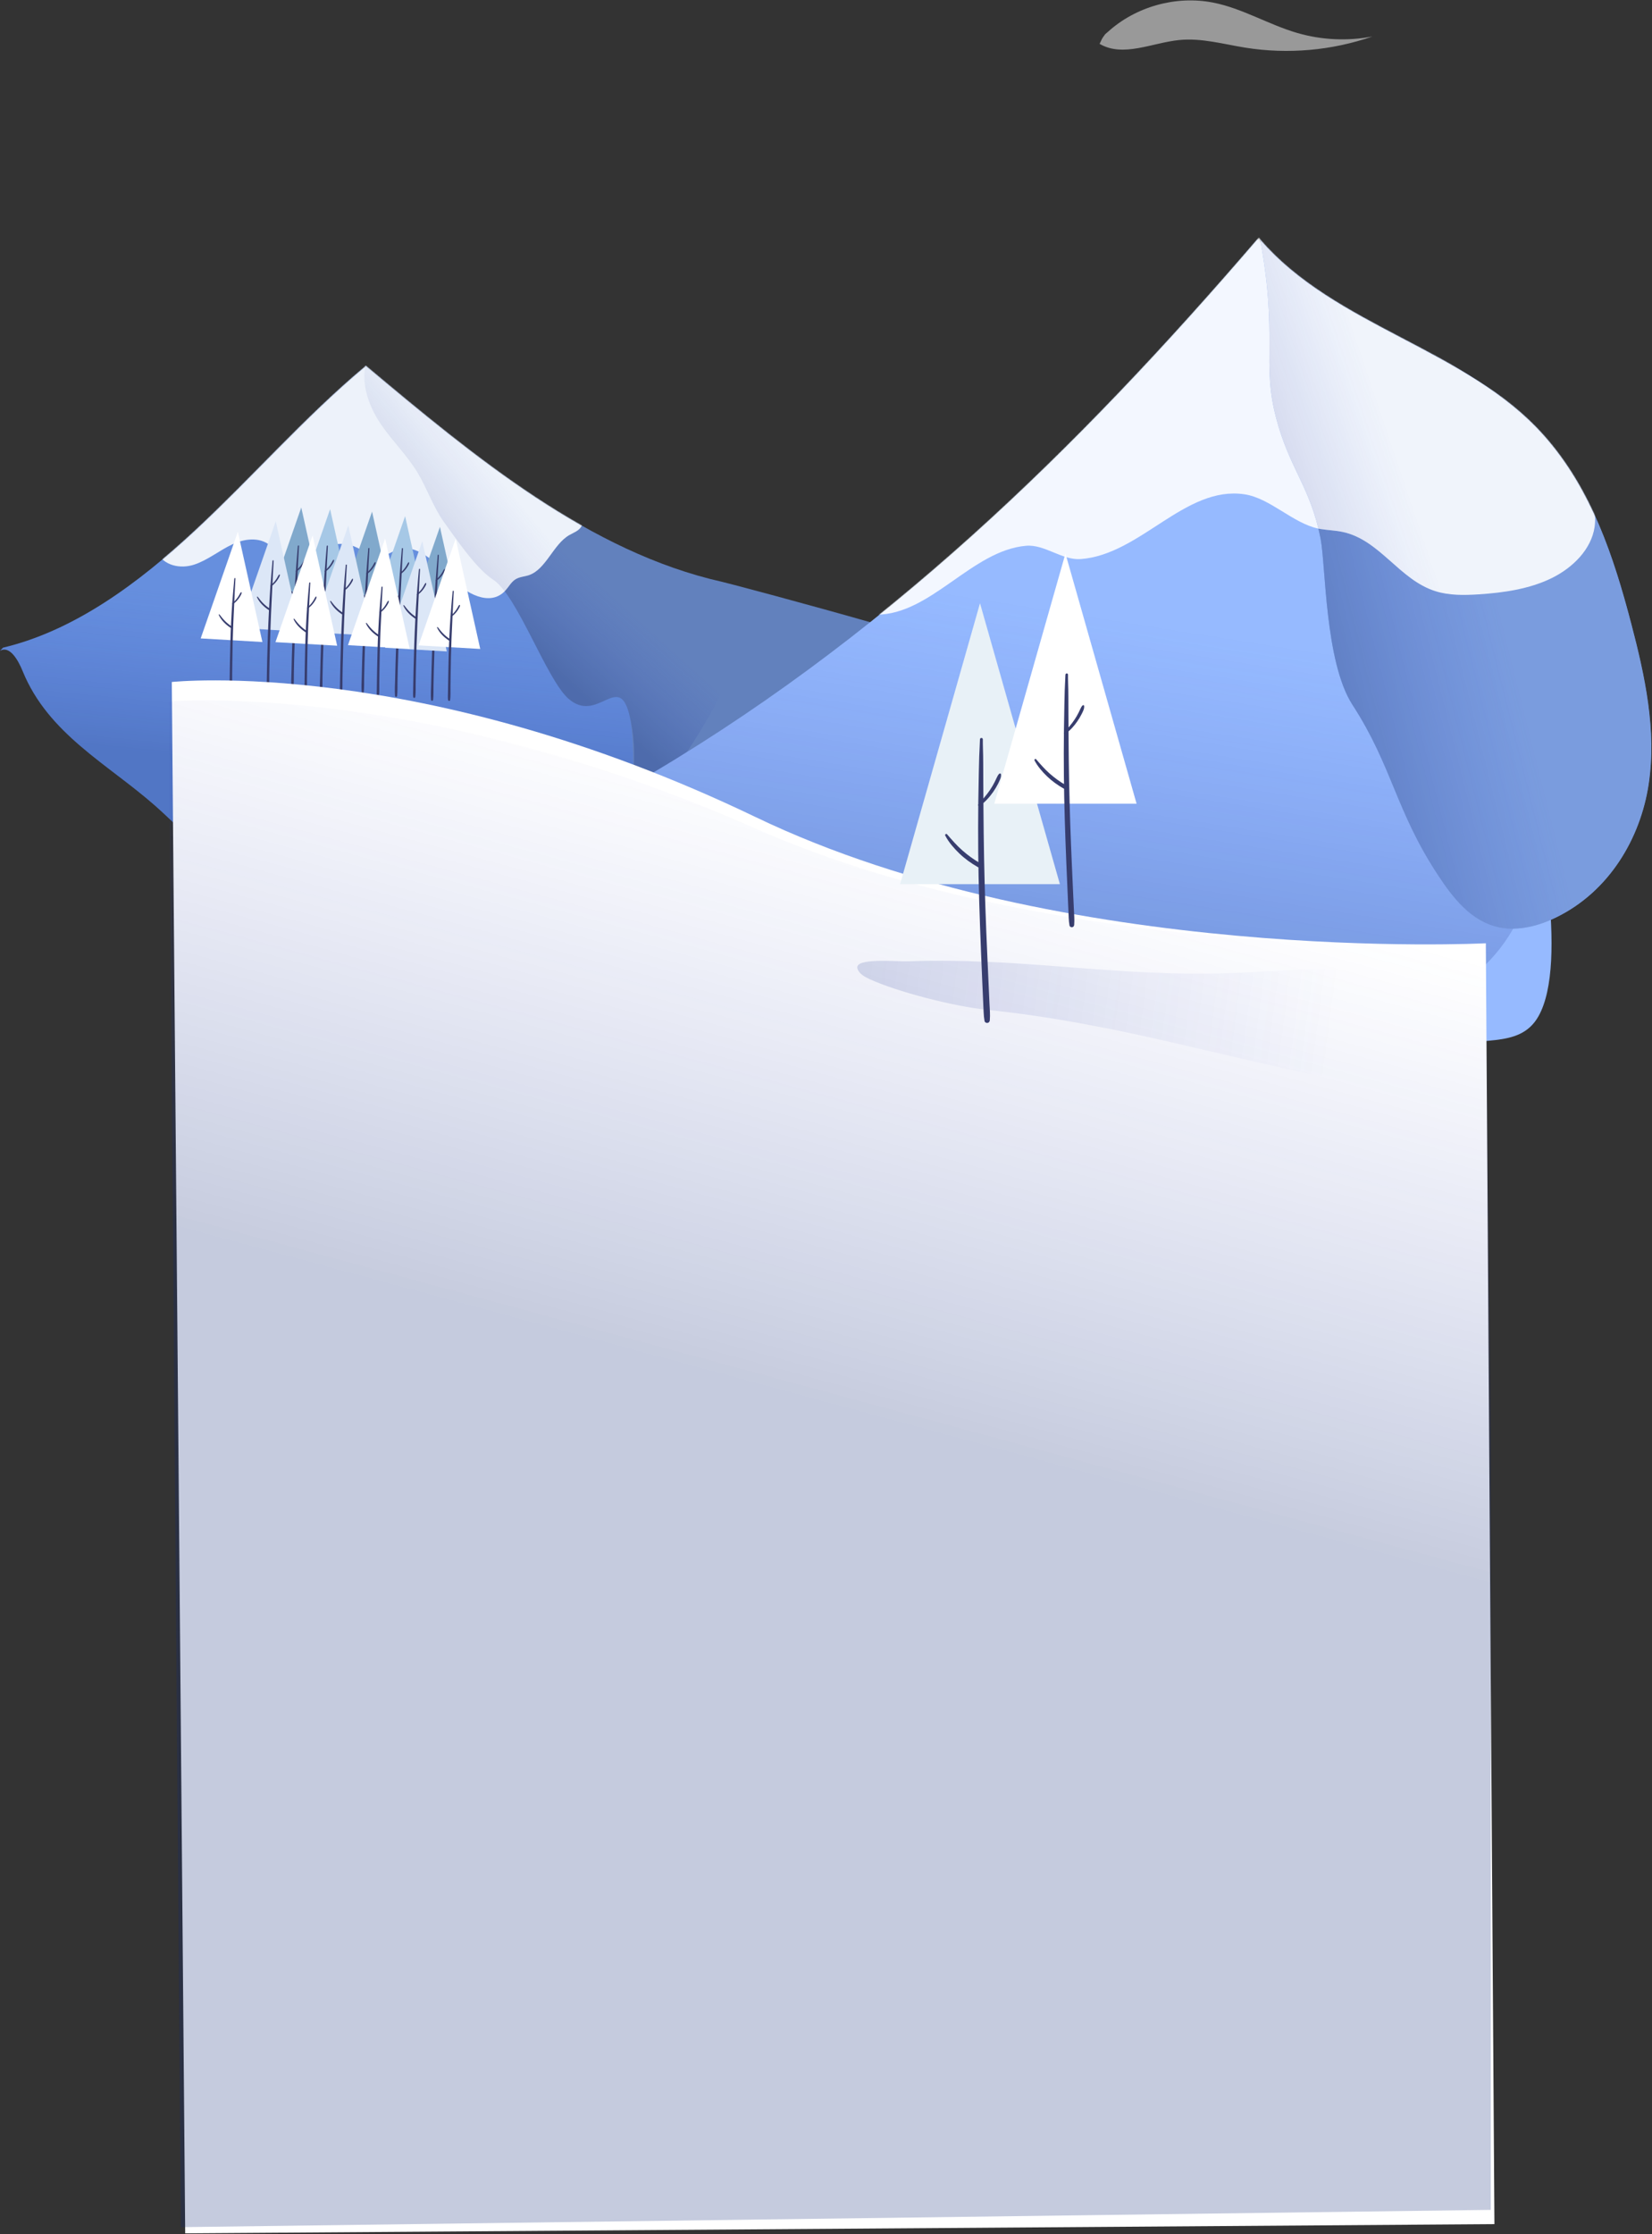 <?xml version="1.0" encoding="UTF-8"?> <svg xmlns="http://www.w3.org/2000/svg" width="1911" height="2583" viewBox="0 0 1911 2583" fill="none"><rect x="0" y="0" width="1911" height="2583" fill="#333333" stroke="none"/><path d="M3.48 748.839C85.848 729.182 159.576 674.822 225.744 613.31C291.912 551.798 352.656 482.15 421.344 424.646C434.376 469.382 470.664 497.39 502.416 526.19C533.664 554.535 562.344 586.526 591 618.423C634.608 666.999 678.192 715.599 721.8 764.175C732.072 775.623 1002.12 823.708 1006.72 839.5C1011.69 856.564 933.052 875.96 927.724 893C907.54 957.368 672.336 963.903 621.432 997.383C575.064 1027.89 525.144 1054.67 472.32 1057.91C429.816 1060.53 387.936 1047.76 347.088 1034.32C309.36 1021.89 271.224 1008.49 238.176 983.895C217.248 968.319 198.84 948.591 178.992 931.143C124.44 883.215 55.776 848.391 26.28 776.079C20.928 762.951 11.16 745.935 0 752.487" fill="#668FDE"></path><g opacity="0.24"><path d="M3.48 748.837C85.848 729.181 159.576 674.821 225.744 613.309C291.912 551.797 352.656 482.149 421.344 424.645C434.376 469.381 470.664 497.389 502.416 526.189C533.664 554.533 562.344 586.525 591 618.421C634.608 666.997 678.192 715.597 721.8 764.173C732.072 775.621 742.704 787.717 747.312 803.509C752.28 820.573 749.4 839.605 744.072 856.645C723.888 921.013 672.336 963.901 621.432 997.381C575.064 1027.88 525.144 1054.67 472.32 1057.91C429.816 1060.52 387.936 1047.76 347.088 1034.32C309.36 1021.88 271.224 1008.49 238.176 983.893C217.248 968.317 198.84 948.588 178.992 931.14C124.44 883.212 55.776 848.389 26.28 776.077C20.928 762.949 11.16 745.933 0 752.485" fill="url(#paint0_linear_6590_811)"></path></g><path d="M423.048 422.799C550.008 529.239 682.152 638.367 835.704 672.807C849.912 675.999 1189.92 766.468 1194.72 782.5C1198.06 793.636 1128.97 887.724 1124.72 898.5C1089.49 988.164 909.724 1054.5 765.724 1023C719.224 969.5 739.8 870.975 727.632 824.943C715.056 777.327 690.792 837.615 657.168 807.447C632.208 785.055 598.344 688.479 570.912 670.503C550.56 657.159 528.456 624.255 513.408 603.327C501.168 586.287 494.136 564.927 483.192 546.711C471.096 526.551 454.56 510.711 441.36 491.559C428.16 472.407 418.08 447.663 422.544 423.351" fill="#6281BD"></path><g opacity="0.24"><path d="M423.048 422.799C550.008 529.239 682.152 638.367 835.704 672.807C849.912 675.999 866.688 680.847 871.488 696.879C874.824 708.015 870.744 720.279 866.496 731.055C831.264 820.719 779.832 901.623 716.64 966.783C731.64 921.591 739.8 870.975 727.632 824.943C715.056 777.327 690.792 837.615 657.168 807.447C632.208 785.055 598.344 688.479 570.912 670.503C550.56 657.159 528.456 624.255 513.408 603.327C501.168 586.287 494.136 564.927 483.192 546.711C471.096 526.551 454.56 510.711 441.36 491.559C428.16 472.407 418.08 447.663 422.544 423.351" fill="url(#paint1_linear_6590_811)"></path></g><mask id="mask0_6590_811" style="mask-type:luminance" maskUnits="userSpaceOnUse" x="0" y="422" width="1072" height="637"><path d="M1071.22 729C1066.45 712.968 849.936 675.999 835.728 672.807C682.176 638.343 550.032 529.239 423.072 422.799L421.368 424.647C352.68 482.151 291.936 551.799 225.768 613.311C159.6 674.823 85.848 729.207 3.504 748.839L0 752.487C11.16 745.935 20.928 762.951 26.28 776.079C55.776 848.391 124.44 883.215 178.992 931.143C198.816 948.567 217.248 968.295 238.176 983.895C271.224 1008.49 309.336 1021.89 347.088 1034.32C387.96 1047.78 429.816 1060.53 472.32 1057.91C525.168 1054.67 575.064 1027.89 621.432 997.383C664.896 968.799 673.744 999.8 698.224 950C696.88 978.272 725.496 940.239 716.688 966.807C779.856 901.647 953.492 933.64 988.724 844C992.972 833.2 1055.56 775.136 1052.22 764L1071.22 729Z" fill="white"></path></mask><g mask="url(#mask0_6590_811)"><path d="M181.249 637.646C189.097 654.35 208.801 657.95 224.521 652.838C240.265 647.726 253.969 636.23 269.161 629.174C284.353 622.118 303.361 620.438 315.313 633.302C322.057 640.55 326.185 651.974 334.897 655.262C347.233 659.918 358.273 645.59 369.313 637.382C381.097 628.598 396.241 626.414 409.369 631.574C420.217 635.846 430.465 644.918 441.817 642.974C447.841 641.942 453.193 637.862 459.049 635.75C481.825 627.518 503.161 649.814 520.993 668.054C538.825 686.318 566.905 701.918 584.497 682.91C588.289 678.806 591.145 673.382 595.561 670.286C600.481 666.83 606.529 666.83 612.025 664.934C631.633 658.118 640.033 629.414 658.393 618.758C663.577 615.734 669.841 613.886 672.889 608.102C675.025 604.022 675.025 598.934 674.761 594.158C671.905 541.022 647.785 491.918 615.169 455.438C582.529 418.958 541.873 393.902 500.233 373.622C487.321 367.334 474.169 361.43 460.369 358.694C419.329 350.51 377.665 371.126 342.433 397.838C267.889 454.31 209.929 540.782 180.673 639.158" fill="#EDF2FA"></path></g><g opacity="0.16"><path d="M595.56 670.288C600.48 666.832 606.528 666.832 612.024 664.936C631.632 658.12 640.032 629.416 658.392 618.76C663.576 615.736 669.84 613.888 672.888 608.104C672.96 607.984 673.008 607.84 673.056 607.72C584.976 557.896 502.992 489.832 423.048 422.824L422.568 423.4C418.104 447.688 428.184 472.432 441.384 491.608C454.584 510.76 471.144 526.6 483.216 546.76C494.136 564.976 501.192 586.36 513.432 603.376C528.48 624.304 550.584 657.208 570.936 670.552C575.088 673.264 579.384 677.824 583.776 683.632C584.016 683.392 584.256 683.176 584.472 682.936C588.264 678.832 591.12 673.408 595.536 670.312L595.56 670.288Z" fill="url(#paint2_linear_6590_811)"></path></g><g opacity="0.5"><path d="M1281.3 37.105C1313.7 7.585 1360.38 -5.447 1403.39 3.025C1437.21 9.673 1467.42 28.442 1500.52 38.09C1528.7 46.297 1558.82 47.714 1587.64 42.169C1540.67 58.465 1489.67 62.953 1440.59 55.105C1415.18 51.049 1389.78 43.706 1364.18 46.273C1332.83 49.394 1299.11 66.698 1271.99 50.69C1275.06 44.569 1274 45.5 1278.5 39.5" fill="white"></path></g><path d="M728.417 909.183C1018.96 742.311 1245.06 520.431 1454.66 276.543C1613.56 452.847 1721.37 646.695 1765.1 868.767C1778.73 937.959 1815.35 1112.62 1779.5 1175.29C1757.15 1214.36 1708.78 1196.06 1663.18 1213.15C1584.22 1242.74 1474.41 1177.67 1388.82 1172.66C1304.46 1167.69 1219.72 1173.04 1135.22 1170.11C1050.74 1167.18 964.505 1155.33 890.729 1118.82C816.929 1082.34 757.121 1017.66 749.321 943.239C747.713 927.927 747.449 910.695 734.897 900.063" fill="#96BAFF"></path><g opacity="0.24"><path d="M728.417 909.183C1018.96 742.311 1245.06 520.431 1454.66 276.543C1613.56 452.847 1721.37 646.695 1765.1 868.767C1778.73 937.959 1785.35 1012.62 1749.5 1075.29C1727.15 1114.36 1688.78 1146.06 1643.18 1163.15C1564.22 1192.74 1474.41 1177.67 1388.82 1172.66C1304.46 1167.69 1219.72 1173.04 1135.22 1170.11C1050.74 1167.18 964.505 1155.33 890.729 1118.82C816.929 1082.34 757.121 1017.66 749.321 943.239C747.713 927.927 747.449 910.695 734.897 900.063" fill="url(#paint3_linear_6590_811)"></path></g><path d="M1457.61 276.351C1478.66 390.207 1459.05 418.695 1476.21 483.423C1492.1 543.303 1515.88 562.575 1527.71 623.247C1533.62 653.583 1532.61 765.663 1564.5 814.839C1610.92 886.479 1614.35 937.287 1663.39 1011.66C1680.5 1037.63 1701.62 1065.62 1734.76 1072.29C1756.67 1076.68 1779.71 1070.54 1799.42 1061.03C1861.63 1031.01 1897.67 969.063 1907.1 906.975C1916.54 844.887 1903 781.959 1886.97 720.951C1866.76 643.983 1841.22 565.599 1786.02 503.463C1696.74 402.927 1543.03 377.463 1456.29 275.199" fill="#7A9CDE"></path><mask id="mask1_6590_811" style="mask-type:luminance" maskUnits="userSpaceOnUse" x="738" y="275" width="1173" height="906"><path d="M1886.97 720.949C1866.76 643.981 1841.23 565.597 1786.03 503.461C1697.18 403.429 1544.56 377.869 1457.61 276.685C1457.68 276.757 1456.63 273.397 1454.66 276.541C1247.47 517.669 1024.05 736.813 738.257 903.421C747.497 914.101 747.881 929.437 749.321 943.237C757.097 1017.66 816.929 1082.34 890.729 1118.82C964.529 1155.3 1050.74 1167.18 1135.22 1170.11C1219.7 1173.04 1304.44 1167.69 1388.83 1172.65C1474.41 1177.69 1564.22 1192.74 1643.18 1163.15C1688.78 1146.06 1727.15 1114.36 1749.5 1075.31C1749.79 1074.78 1750.07 1074.28 1750.36 1073.75C1767.33 1073.63 1784.35 1068.33 1799.42 1061.05C1861.63 1031.03 1897.67 969.085 1907.11 906.997C1916.54 844.909 1903 781.981 1886.97 720.973V720.949Z" fill="white"></path></mask><g mask="url(#mask1_6590_811)"><path d="M1886.97 720.953C1875.93 678.881 1863.28 636.425 1845.09 596.393C1845.33 600.713 1845.21 605.033 1844.59 609.329C1840.79 634.817 1819.82 656.345 1794.4 668.681C1768.99 681.017 1739.51 685.313 1710.5 687.185C1693.79 688.265 1676.56 688.529 1660.72 683.585C1618.53 670.409 1596.38 624.089 1552.87 614.969C1544.51 613.217 1535.85 613.001 1527.4 611.609C1526.63 611.489 1525.84 611.321 1525.07 611.153C1526.01 615.017 1526.9 619.025 1527.71 623.249C1533.62 653.585 1532.61 765.665 1564.5 814.841C1610.92 886.481 1614.35 937.289 1663.39 1011.66C1680.5 1037.63 1701.62 1065.62 1734.76 1072.29C1756.67 1076.68 1779.71 1070.54 1799.42 1061.03C1861.63 1031.01 1897.67 969.065 1907.1 906.977C1916.54 844.889 1903 781.961 1886.97 720.953Z" fill="#7A9CDE"></path><g opacity="0.24"><path d="M1886.97 720.953C1875.93 678.881 1863.28 636.425 1845.09 596.393C1845.33 600.713 1845.21 605.033 1844.59 609.329C1840.79 634.817 1819.82 656.345 1794.4 668.681C1768.99 681.017 1739.51 685.313 1710.5 687.185C1693.79 688.265 1676.56 688.529 1660.72 683.585C1618.53 670.409 1596.38 624.089 1552.87 614.969C1544.51 613.217 1535.85 613.001 1527.4 611.609C1526.63 611.489 1525.84 611.321 1525.07 611.153C1526.01 615.017 1526.9 619.025 1527.71 623.249C1533.62 653.585 1532.61 765.665 1564.5 814.841C1610.92 886.481 1614.35 937.289 1663.39 1011.66C1680.5 1037.63 1701.62 1065.62 1734.76 1072.29C1756.67 1076.68 1779.71 1070.54 1799.42 1061.03C1861.63 1031.01 1897.67 969.065 1907.1 906.977C1916.54 844.889 1903 781.961 1886.97 720.953Z" fill="url(#paint4_linear_6590_811)"></path></g><g opacity="0.89"><path d="M1457.7 276.758C1457.25 276.23 1456.77 275.726 1456.31 275.198L1457.63 276.35C1457.66 276.494 1457.68 276.638 1457.7 276.782C1544.68 377.702 1697.22 403.454 1786.05 503.462C1811.08 531.638 1829.99 563.174 1845.09 596.39C1844.61 588.062 1842.71 579.758 1839.98 571.742C1814.66 497.198 1729.74 453.926 1658.56 407.87C1585 360.302 1522.31 331.67 1460.22 267.854C1329.66 411.278 1165.22 560.174 990.233 703.406C993.977 709.574 1006.46 710.702 1013.9 710.678C1077.06 710.534 1124.08 636.494 1186.89 631.022C1208.58 629.126 1228.46 647.99 1250.2 646.382C1319.44 641.222 1370.73 561.374 1439.46 571.478C1469.22 575.846 1495.6 605.03 1525.1 611.174C1512.64 559.742 1491.02 539.15 1476.26 483.446C1459.12 418.79 1478.66 390.302 1457.73 276.806L1457.7 276.758Z" fill="white"></path></g><g opacity="0.89"><path d="M1456.29 275.202C1456.74 275.73 1457.22 276.234 1457.68 276.762C1457.66 276.618 1457.63 276.474 1457.61 276.33L1456.29 275.178V275.202Z" fill="white"></path></g><g opacity="0.89"><path d="M1552.87 614.967C1596.38 624.087 1618.51 670.431 1660.72 683.583C1676.59 688.527 1693.79 688.263 1710.5 687.183C1739.51 685.311 1768.99 680.991 1794.4 668.679C1819.82 656.343 1840.82 634.815 1844.59 609.327C1845.23 605.031 1845.33 600.711 1845.09 596.391C1829.99 563.175 1811.08 531.639 1786.05 503.463C1697.23 403.455 1544.68 377.703 1457.71 276.783C1478.63 390.279 1459.1 418.791 1476.23 483.423C1490.99 539.127 1512.62 559.719 1525.07 611.151C1525.84 611.319 1526.61 611.463 1527.4 611.607C1535.85 612.999 1544.51 613.215 1552.87 614.967Z" fill="white"></path></g><g opacity="0.24"><path d="M1552.87 614.967C1596.38 624.087 1618.51 670.431 1660.72 683.583C1676.59 688.527 1693.79 688.263 1710.5 687.183C1739.51 685.311 1768.99 680.991 1794.4 668.679C1819.82 656.343 1840.82 634.815 1844.59 609.327C1845.23 605.031 1845.33 600.711 1845.09 596.391C1829.99 563.175 1811.08 531.639 1786.05 503.463C1697.23 403.455 1544.68 377.703 1457.71 276.783C1478.63 390.279 1459.1 418.791 1476.23 483.423C1490.99 539.127 1512.62 559.719 1525.07 611.151C1525.84 611.319 1526.61 611.463 1527.4 611.607C1535.85 612.999 1544.51 613.215 1552.87 614.967Z" fill="url(#paint5_linear_6590_811)"></path></g></g><path d="M348.505 586.742L305.521 710.054L338.209 711.974L340.777 712.118L376.897 714.206L348.505 586.742Z" fill="#81A9CC"></path><path d="M344.569 631.237C343.705 641.749 342.745 652.237 342.025 662.773C341.305 673.309 340.681 683.989 340.129 694.621C339.001 715.981 338.209 737.389 337.609 758.773C337.441 764.701 337.297 770.605 337.177 776.533C337.057 782.461 336.577 788.557 337.081 794.461C337.225 796.021 339.289 795.973 339.481 794.461C340.081 789.229 339.841 783.829 339.937 778.549C340.033 773.269 340.153 768.085 340.273 762.853C340.513 752.221 340.825 741.613 341.209 730.981C341.953 709.597 342.961 688.213 344.041 666.853C344.641 654.973 345.145 643.093 345.865 631.237C345.913 630.421 344.665 630.421 344.593 631.237H344.569Z" fill="#373D6E"></path><path d="M326.569 673.333C329.401 679.501 334.705 684.565 340.345 688.237C341.449 688.957 342.457 687.181 341.377 686.485C338.617 684.709 336.121 682.645 333.793 680.341C331.465 678.037 329.449 675.421 327.433 672.829C327.049 672.325 326.281 672.733 326.569 673.333Z" fill="#373D6E"></path><path d="M342.552 660.83C343.176 660.446 343.848 660.158 344.448 659.702C345.048 659.246 345.6 658.79 346.128 658.286C347.184 657.302 348.168 656.222 349.056 655.07C349.944 653.918 350.784 652.718 351.504 651.47C352.176 650.318 353.136 648.83 353.04 647.414C353.016 647.006 352.56 646.838 352.248 647.102C351.744 647.51 351.336 648.182 351.048 648.734C350.712 649.358 350.376 649.982 350.04 650.606C349.344 651.806 348.576 652.958 347.76 654.062C346.944 655.166 346.008 656.222 345.048 657.206C344.568 657.71 344.04 658.214 343.56 658.718C343.08 659.222 342.648 659.798 342.12 660.278C341.832 660.542 342.192 661.046 342.552 660.83Z" fill="#373D6E"></path><path d="M430.392 591.496L387.408 714.832L420.096 716.728L422.664 716.872L458.784 718.984L430.392 591.496Z" fill="#81A9CC"></path><path d="M426.048 634.145C425.184 644.801 424.2 655.457 423.48 666.113C422.76 676.769 422.112 687.713 421.536 698.513C420.384 720.401 419.544 742.313 418.92 764.225C418.752 770.225 418.608 776.225 418.488 782.225C418.368 788.225 417.888 794.297 418.392 800.225C418.536 801.785 420.6 801.737 420.792 800.225C421.392 794.945 421.152 789.497 421.248 784.169C421.344 778.841 421.464 773.513 421.584 768.185C421.848 757.361 422.16 746.561 422.544 735.761C423.312 713.849 424.344 691.961 425.472 670.073C426.096 658.097 426.576 646.097 427.32 634.145C427.368 633.329 426.12 633.329 426.048 634.145Z" fill="#373D6E"></path><path d="M408.072 676.241C410.904 682.409 416.208 687.473 421.848 691.145C422.952 691.865 423.96 690.089 422.88 689.393C420.12 687.617 417.624 685.553 415.296 683.249C412.968 680.945 410.952 678.329 408.936 675.737C408.552 675.233 407.784 675.641 408.072 676.241Z" fill="#373D6E"></path><path d="M424.056 663.738C424.68 663.354 425.352 663.066 425.952 662.61C426.552 662.154 427.104 661.698 427.632 661.194C428.688 660.21 429.672 659.13 430.56 657.978C431.448 656.826 432.288 655.626 433.008 654.378C433.68 653.226 434.64 651.738 434.544 650.322C434.52 649.914 434.064 649.746 433.752 650.01C433.248 650.418 432.84 651.09 432.552 651.642C432.216 652.266 431.88 652.89 431.544 653.514C430.848 654.714 430.08 655.866 429.264 656.97C428.448 658.074 427.512 659.13 426.552 660.114C426.072 660.618 425.544 661.122 425.064 661.626C424.584 662.13 424.152 662.706 423.624 663.186C423.336 663.45 423.696 663.954 424.056 663.738Z" fill="#373D6E"></path><path d="M508.897 609.184L465.913 732.52L498.601 734.416L501.169 734.56L537.289 736.672L508.897 609.184Z" fill="#81A9CC"></path><path d="M506.352 641.942C505.488 652.598 504.504 663.254 503.784 673.934C503.064 684.614 502.392 695.822 501.816 706.766C500.64 728.774 499.8 750.806 499.176 772.862C499.008 778.958 498.864 785.054 498.72 791.15C498.576 797.246 498.12 803.174 498.624 809.102C498.744 810.662 500.856 810.614 501.024 809.102C501.6 803.822 501.384 798.398 501.48 793.07C501.576 787.742 501.696 782.39 501.816 777.038C502.08 766.07 502.416 755.126 502.8 744.158C503.592 722.126 504.624 700.118 505.752 678.11C506.376 666.062 506.88 653.99 507.624 641.942C507.672 641.126 506.424 641.126 506.352 641.942Z" fill="#373D6E"></path><path d="M488.377 684.063C491.209 690.231 496.513 695.295 502.153 698.967C503.257 699.687 504.265 697.911 503.185 697.215C500.425 695.439 497.929 693.375 495.601 691.071C493.273 688.767 491.257 686.151 489.241 683.559C488.857 683.055 488.089 683.463 488.377 684.063Z" fill="#373D6E"></path><path d="M504.36 671.56C504.984 671.176 505.656 670.888 506.256 670.432C506.856 669.976 507.408 669.52 507.936 669.016C508.992 668.032 509.976 666.952 510.864 665.8C511.752 664.648 512.592 663.448 513.312 662.2C513.984 661.048 514.944 659.56 514.848 658.144C514.824 657.736 514.368 657.568 514.056 657.832C513.552 658.24 513.144 658.912 512.856 659.464C512.52 660.088 512.184 660.712 511.848 661.336C511.152 662.536 510.384 663.688 509.568 664.792C508.752 665.896 507.816 666.952 506.856 667.936C506.376 668.44 505.848 668.944 505.368 669.448C504.888 669.952 504.456 670.528 503.928 671.008C503.64 671.272 504 671.776 504.36 671.56Z" fill="#373D6E"></path><path d="M318.984 602.703L276 726.015L308.689 727.911L311.256 728.079L347.377 730.167L318.984 602.703Z" fill="#DCE7F7"></path><path d="M315.241 648.4C314.425 658.384 313.465 668.368 312.769 678.352C312.121 687.808 311.569 697.24 311.089 706.696C310.129 725.152 309.529 743.608 309.073 762.064C308.953 767.536 308.833 772.984 308.737 778.456C308.689 781.336 308.641 784.192 308.593 787.072C308.545 789.952 308.377 792.976 308.665 795.904C308.809 797.464 310.873 797.416 311.065 795.904C311.689 790.816 311.401 785.56 311.497 780.448C311.569 775.6 311.665 770.752 311.761 765.904C311.953 756.448 312.193 746.992 312.481 737.512C313.057 719.056 313.897 700.6 314.833 682.168C315.409 670.912 315.865 659.632 316.537 648.376C316.585 647.56 315.337 647.56 315.265 648.376L315.241 648.4Z" fill="#373D6E"></path><path d="M297.265 690.518C300.097 696.686 305.401 701.75 311.041 705.422C312.145 706.142 313.153 704.366 312.073 703.67C309.313 701.894 306.817 699.83 304.489 697.526C302.161 695.222 300.145 692.606 298.129 690.014C297.745 689.51 296.977 689.918 297.265 690.518Z" fill="#373D6E"></path><path d="M313.224 678.015C313.848 677.631 314.52 677.343 315.12 676.887C315.72 676.431 316.272 675.975 316.8 675.471C317.856 674.487 318.84 673.407 319.728 672.255C320.616 671.103 321.456 669.903 322.176 668.655C322.848 667.503 323.808 666.015 323.712 664.599C323.688 664.191 323.232 664.023 322.92 664.287C322.416 664.695 322.008 665.367 321.72 665.919C321.384 666.543 321.048 667.167 320.712 667.791C320.016 668.991 319.248 670.143 318.432 671.247C317.616 672.351 316.68 673.407 315.72 674.391C315.24 674.895 314.712 675.399 314.232 675.903C313.752 676.407 313.32 676.983 312.792 677.463C312.504 677.727 312.864 678.231 313.224 678.015Z" fill="#373D6E"></path><path d="M381.865 588.689L338.881 712.001L371.569 713.897L374.137 714.065L410.257 716.153L381.865 588.689Z" fill="#A6C8E6"></path><path d="M377.976 631.341C377.112 642.045 376.128 652.725 375.408 663.453C374.688 674.181 374.016 685.509 373.44 696.549C372.264 718.749 371.4 740.997 370.776 763.221C370.608 769.245 370.464 775.269 370.32 781.293C370.176 787.317 369.72 793.509 370.224 799.509C370.344 801.069 372.456 801.021 372.624 799.509C373.2 794.205 372.984 788.781 373.08 783.453C373.176 778.125 373.296 772.724 373.44 767.348C373.704 756.308 374.04 745.269 374.448 734.229C375.24 712.005 376.296 689.78 377.424 667.58C378.048 655.508 378.552 643.413 379.296 631.341C379.344 630.525 378.096 630.525 378.024 631.341H377.976Z" fill="#373D6E"></path><path d="M359.976 673.436C362.808 679.604 368.112 684.668 373.752 688.34C374.856 689.06 375.864 687.284 374.784 686.588C372.024 684.812 369.528 682.748 367.2 680.444C364.872 678.14 362.856 675.524 360.84 672.932C360.456 672.428 359.688 672.836 359.976 673.436Z" fill="#373D6E"></path><path d="M375.96 660.959C376.584 660.575 377.256 660.287 377.856 659.831C378.456 659.375 379.008 658.919 379.536 658.415C380.592 657.431 381.576 656.351 382.464 655.199C383.352 654.047 384.192 652.847 384.912 651.599C385.584 650.447 386.544 648.959 386.448 647.543C386.424 647.135 385.968 646.967 385.656 647.231C385.152 647.639 384.744 648.311 384.456 648.863C384.12 649.487 383.784 650.111 383.448 650.735C382.752 651.935 381.984 653.087 381.168 654.191C380.352 655.295 379.416 656.351 378.456 657.335C377.976 657.839 377.448 658.343 376.968 658.847C376.488 659.351 376.056 659.927 375.528 660.407C375.24 660.671 375.6 661.175 375.96 660.959Z" fill="#373D6E"></path><path d="M468.624 596.775L425.64 720.087L458.328 721.983L460.896 722.151L497.016 724.239L468.624 596.775Z" fill="#A6C8E6"></path><path d="M464.856 634.29C463.968 645.066 463.008 655.842 462.264 666.618C461.52 677.394 460.848 689.034 460.248 700.242C459.048 722.85 458.16 745.458 457.512 768.09C457.344 774.162 457.176 780.234 457.056 786.306C456.936 792.378 456.456 798.522 456.96 804.546C457.08 806.106 459.192 806.058 459.36 804.546C459.936 799.218 459.72 793.77 459.816 788.418C459.912 783.066 460.032 777.57 460.176 772.146C460.464 760.914 460.8 749.706 461.208 738.498C462.024 715.89 463.104 693.282 464.256 670.674C464.88 658.554 465.384 646.41 466.128 634.29C466.176 633.474 464.928 633.474 464.856 634.29Z" fill="#373D6E"></path><path d="M446.856 676.411C449.688 682.579 454.992 687.643 460.632 691.315C461.736 692.035 462.744 690.259 461.664 689.563C458.904 687.787 456.408 685.723 454.08 683.419C451.752 681.115 449.736 678.499 447.72 675.907C447.336 675.403 446.568 675.811 446.856 676.411Z" fill="#373D6E"></path><path d="M462.84 663.908C463.464 663.524 464.136 663.236 464.736 662.78C465.336 662.324 465.888 661.868 466.416 661.364C467.472 660.38 468.456 659.3 469.344 658.148C470.232 656.996 471.072 655.796 471.792 654.548C472.464 653.396 473.424 651.908 473.328 650.492C473.304 650.084 472.848 649.916 472.536 650.18C472.032 650.588 471.624 651.26 471.336 651.812C471 652.436 470.664 653.06 470.328 653.684C469.632 654.884 468.864 656.036 468.048 657.14C467.232 658.244 466.296 659.3 465.336 660.284C464.856 660.788 464.328 661.292 463.848 661.796C463.368 662.3 462.936 662.876 462.408 663.356C462.12 663.62 462.48 664.124 462.84 663.908Z" fill="#373D6E"></path><path d="M402.889 607.574L359.905 730.886L392.593 732.806L395.161 732.95L431.281 735.038L402.889 607.574Z" fill="#DCE7F7"></path><path d="M399.912 653.318C399.096 663.302 398.136 673.286 397.44 683.27C396.792 692.726 396.24 702.158 395.76 711.614C394.8 730.07 394.2 748.526 393.744 766.982C393.624 772.454 393.504 777.902 393.408 783.374C393.36 786.254 393.312 789.11 393.264 791.99C393.216 794.87 393.048 797.894 393.336 800.822C393.48 802.382 395.544 802.334 395.736 800.822C396.36 795.734 396.072 790.478 396.168 785.366C396.24 780.518 396.336 775.67 396.432 770.822C396.624 761.366 396.864 751.91 397.152 742.43C397.728 723.974 398.568 705.518 399.504 687.086C400.08 675.83 400.536 664.55 401.208 653.294C401.256 652.478 400.008 652.478 399.936 653.294L399.912 653.318Z" fill="#373D6E"></path><path d="M381.936 695.436C384.768 701.604 390.072 706.668 395.712 710.34C396.816 711.06 397.824 709.284 396.744 708.588C393.984 706.812 391.488 704.748 389.16 702.444C386.832 700.14 384.816 697.524 382.8 694.932C382.416 694.428 381.648 694.836 381.936 695.436Z" fill="#373D6E"></path><path d="M397.896 682.933C398.52 682.549 399.192 682.261 399.792 681.805C400.392 681.349 400.944 680.893 401.472 680.389C402.528 679.405 403.512 678.325 404.4 677.173C405.288 676.021 406.128 674.821 406.848 673.573C407.52 672.421 408.48 670.933 408.384 669.517C408.36 669.109 407.904 668.941 407.592 669.205C407.088 669.613 406.68 670.285 406.392 670.837C406.056 671.461 405.72 672.085 405.384 672.709C404.688 673.909 403.92 675.061 403.104 676.165C402.288 677.269 401.352 678.325 400.392 679.309C399.912 679.813 399.384 680.317 398.904 680.821C398.424 681.325 397.992 681.901 397.464 682.381C397.176 682.645 397.536 683.149 397.896 682.933Z" fill="#373D6E"></path><path d="M488.472 625.672L445.489 749.008L478.177 750.904L480.744 751.048L516.865 753.16L488.472 625.672Z" fill="#DCE7F7"></path><path d="M484.584 658.263C483.768 668.247 482.808 678.231 482.112 688.215C481.464 697.671 480.912 707.103 480.432 716.559C479.472 735.015 478.872 753.471 478.416 771.927C478.296 777.399 478.176 782.847 478.08 788.319C478.032 791.199 477.984 794.055 477.936 796.935C477.888 799.815 477.72 802.839 478.008 805.767C478.152 807.327 480.216 807.279 480.408 805.767C481.032 800.679 480.744 795.423 480.84 790.311C480.912 785.463 481.008 780.615 481.104 775.767C481.296 766.311 481.536 756.855 481.824 747.375C482.4 728.919 483.24 710.463 484.176 692.031C484.752 680.775 485.208 669.495 485.88 658.239C485.928 657.423 484.68 657.423 484.608 658.239L484.584 658.263Z" fill="#373D6E"></path><path d="M466.608 700.36C469.44 706.528 474.744 711.592 480.384 715.264C481.488 715.984 482.496 714.208 481.416 713.512C478.656 711.736 476.16 709.672 473.832 707.368C471.504 705.064 469.488 702.448 467.472 699.856C467.088 699.352 466.32 699.76 466.608 700.36Z" fill="#373D6E"></path><path d="M482.568 687.857C483.192 687.473 483.864 687.185 484.464 686.729C485.064 686.273 485.616 685.817 486.144 685.313C487.2 684.329 488.184 683.249 489.072 682.097C489.96 680.945 490.8 679.745 491.52 678.497C492.192 677.345 493.152 675.857 493.056 674.441C493.032 674.033 492.576 673.865 492.264 674.129C491.76 674.537 491.352 675.209 491.064 675.761C490.728 676.385 490.392 677.009 490.056 677.633C489.36 678.833 488.592 679.985 487.776 681.089C486.96 682.193 486.024 683.249 485.064 684.233C484.584 684.737 484.056 685.241 483.576 685.745C483.096 686.249 482.664 686.825 482.136 687.305C481.848 687.569 482.208 688.073 482.568 687.857Z" fill="#373D6E"></path><path d="M361.609 619.096L318.649 742.432L351.313 744.328L353.881 744.472L390.001 746.56L361.609 619.096Z" fill="white"></path><path d="M357.649 673.962C356.857 683.226 355.945 692.466 355.297 701.754C354.745 709.434 354.313 717.138 353.929 724.842C353.209 739.362 352.873 753.906 352.609 768.426C352.513 773.226 352.441 778.05 352.369 782.85C352.321 785.538 352.297 788.226 352.249 790.914C352.201 793.794 352.009 796.698 352.345 799.554C352.489 800.754 354.481 801.33 354.697 799.866C355.393 795.066 355.057 790.05 355.129 785.202C355.177 780.786 355.249 776.346 355.297 771.93C355.393 764.274 355.537 756.642 355.705 748.986C356.041 734.322 356.689 719.658 357.409 705.018C357.913 694.674 358.321 684.306 358.945 673.962C358.993 673.146 357.745 673.146 357.673 673.962H357.649Z" fill="#373D6E"></path><path d="M339.673 716.057C342.505 722.225 347.809 727.29 353.449 730.962C354.553 731.682 355.561 729.905 354.481 729.209C351.721 727.433 349.225 725.369 346.897 723.065C344.569 720.761 342.553 718.145 340.537 715.553C340.153 715.049 339.385 715.457 339.673 716.057Z" fill="#373D6E"></path><path d="M355.657 703.554C356.281 703.17 356.953 702.882 357.553 702.426C358.153 701.97 358.705 701.514 359.233 701.01C360.289 700.026 361.273 698.946 362.161 697.794C363.049 696.642 363.889 695.442 364.609 694.194C365.281 693.042 366.241 691.554 366.145 690.138C366.121 689.73 365.665 689.562 365.353 689.826C364.849 690.234 364.441 690.906 364.153 691.458C363.817 692.082 363.481 692.706 363.145 693.33C362.449 694.53 361.681 695.682 360.865 696.786C360.049 697.89 359.113 698.946 358.153 699.93C357.673 700.434 357.145 700.938 356.665 701.442C356.185 701.946 355.753 702.522 355.225 703.002C354.937 703.266 355.297 703.77 355.657 703.554Z" fill="#373D6E"></path><path d="M275.137 614.797L232.153 738.133L264.841 740.029L267.409 740.173L303.529 742.285L275.137 614.797Z" fill="white"></path><path d="M271.057 668.917C270.265 678.181 269.353 687.421 268.705 696.709C268.153 704.389 267.721 712.093 267.337 719.797C266.617 734.317 266.281 748.861 266.017 763.381C265.921 768.181 265.849 773.005 265.777 777.805C265.729 780.493 265.705 783.181 265.657 785.869C265.609 788.749 265.417 791.653 265.753 794.509C265.897 795.709 267.889 796.285 268.105 794.821C268.801 790.021 268.465 785.005 268.537 780.157C268.585 775.741 268.657 771.301 268.705 766.885C268.801 759.229 268.945 751.597 269.113 743.941C269.449 729.277 270.097 714.613 270.817 699.973C271.321 689.629 271.729 679.261 272.353 668.917C272.401 668.101 271.153 668.101 271.081 668.917H271.057Z" fill="#373D6E"></path><path d="M253.057 711.013C255.889 717.181 261.193 722.245 266.833 725.917C267.937 726.637 268.945 724.861 267.865 724.165C265.105 722.389 262.609 720.325 260.281 718.021C257.953 715.717 255.937 713.101 253.921 710.509C253.537 710.005 252.769 710.413 253.057 711.013Z" fill="#373D6E"></path><path d="M269.041 698.509C269.665 698.125 270.337 697.837 270.937 697.381C271.537 696.925 272.089 696.469 272.617 695.965C273.673 694.981 274.657 693.901 275.545 692.749C276.433 691.597 277.273 690.397 277.993 689.149C278.665 687.997 279.625 686.509 279.529 685.093C279.505 684.685 279.049 684.517 278.737 684.781C278.233 685.189 277.825 685.861 277.537 686.413C277.201 687.037 276.865 687.661 276.529 688.285C275.833 689.485 275.065 690.637 274.249 691.741C273.433 692.845 272.497 693.901 271.537 694.885C271.057 695.389 270.529 695.893 270.049 696.397C269.569 696.901 269.137 697.477 268.609 697.957C268.321 698.221 268.681 698.725 269.041 698.509Z" fill="#373D6E"></path><path d="M445.512 622.621L402.528 745.933L435.216 747.829L437.784 747.997L473.904 750.085L445.512 622.621Z" fill="white"></path><path d="M441.289 678.803C440.497 688.067 439.585 697.307 438.937 706.595C438.385 714.275 437.953 721.979 437.569 729.683C436.849 744.203 436.513 758.747 436.249 773.267C436.153 778.067 436.081 782.891 436.009 787.691C435.961 790.379 435.937 793.067 435.889 795.755C435.841 798.635 435.649 801.539 435.985 804.395C436.129 805.595 438.121 806.171 438.337 804.707C439.033 799.907 438.697 794.891 438.769 790.043C438.817 785.627 438.889 781.187 438.937 776.771C439.033 769.115 439.177 761.483 439.345 753.827C439.681 739.163 440.329 724.499 441.049 709.859C441.553 699.515 441.961 689.147 442.585 678.803C442.633 677.987 441.385 677.987 441.313 678.803H441.289Z" fill="#373D6E"></path><path d="M423.312 720.899C426.144 727.067 431.448 732.131 437.088 735.803C438.192 736.523 439.2 734.747 438.12 734.051C435.36 732.275 432.864 730.211 430.536 727.907C428.208 725.603 426.192 722.987 424.176 720.395C423.792 719.891 423.024 720.299 423.312 720.899Z" fill="#373D6E"></path><path d="M439.272 708.422C439.896 708.038 440.569 707.75 441.169 707.294C441.769 706.838 442.32 706.382 442.848 705.878C443.904 704.894 444.888 703.814 445.776 702.662C446.664 701.51 447.505 700.31 448.225 699.062C448.897 697.91 449.857 696.422 449.761 695.006C449.737 694.598 449.281 694.43 448.969 694.694C448.465 695.102 448.057 695.774 447.769 696.326C447.433 696.95 447.097 697.574 446.761 698.198C446.065 699.398 445.296 700.55 444.48 701.654C443.664 702.758 442.729 703.814 441.769 704.798C441.289 705.302 440.76 705.806 440.28 706.31C439.8 706.814 439.368 707.39 438.84 707.87C438.552 708.134 438.912 708.638 439.272 708.422Z" fill="#373D6E"></path><path d="M527.137 622.836L484.177 746.172L516.841 748.068L519.409 748.212L555.529 750.3L527.137 622.836Z" fill="white"></path><path d="M523.608 683.6C522.816 692.864 521.904 702.104 521.256 711.392C520.704 719.072 520.272 726.776 519.888 734.48C519.168 749 518.832 763.544 518.568 778.064C518.472 782.864 518.4 787.688 518.328 792.488C518.28 795.176 518.256 797.864 518.208 800.552C518.16 803.432 517.968 806.336 518.304 809.192C518.448 810.392 520.44 810.968 520.656 809.504C521.352 804.704 521.016 799.688 521.088 794.84C521.136 790.424 521.208 785.984 521.256 781.568C521.352 773.912 521.496 766.28 521.664 758.624C522 743.96 522.648 729.296 523.368 714.656C523.872 704.312 524.28 693.944 524.904 683.6C524.952 682.784 523.704 682.784 523.632 683.6H523.608Z" fill="#373D6E"></path><path d="M505.609 725.696C508.441 731.864 513.745 736.928 519.385 740.6C520.489 741.32 521.497 739.544 520.417 738.848C517.657 737.072 515.161 735.008 512.833 732.704C510.505 730.4 508.489 727.784 506.473 725.192C506.089 724.688 505.321 725.096 505.609 725.696Z" fill="#373D6E"></path><path d="M521.592 713.193C522.216 712.809 522.888 712.521 523.488 712.065C524.088 711.609 524.64 711.153 525.168 710.649C526.224 709.665 527.208 708.585 528.096 707.433C528.984 706.281 529.824 705.081 530.544 703.833C531.216 702.681 532.176 701.193 532.08 699.777C532.056 699.369 531.6 699.201 531.288 699.465C530.784 699.873 530.376 700.545 530.088 701.097C529.752 701.721 529.416 702.345 529.08 702.969C528.384 704.169 527.616 705.321 526.8 706.425C525.984 707.529 525.048 708.585 524.088 709.569C523.608 710.073 523.08 710.577 522.6 711.081C522.12 711.585 521.688 712.161 521.16 712.641C520.872 712.905 521.232 713.409 521.592 713.193Z" fill="#373D6E"></path><path d="M198.725 788.5C198.725 788.5 485.425 757.967 874.225 944.759C1230.29 1115.83 1718.78 1090.58 1718.78 1090.58L1728.72 2571.5L214.225 2582.16L198.725 788.5Z" fill="white"></path><path opacity="0.24" d="M195.225 811C195.225 811 485.425 786.096 874.225 958.08C1230.29 1115.59 1718.78 1092.34 1718.78 1092.34L1724.5 1652.42V2555L209.225 2575L195.225 811Z" fill="url(#paint6_linear_6590_811)"></path><g opacity="0.24"><path d="M1772.09 1148.62C1745.3 1128.96 1707.46 1126.34 1672.34 1124.64C1616.93 1121.95 1561.39 1119.24 1505.93 1121.11C1471.13 1122.29 1436.42 1125.24 1401.62 1125.65C1275.26 1127.16 1178.11 1107.14 1051.82 1111.44C1036.51 1111.97 988.176 1106.98 991.848 1119.82C993.48 1125.5 999.72 1129.18 1005.67 1131.94C1038.29 1146.98 1103.9 1163.57 1140.6 1167.38C1293.17 1183.3 1409.04 1221.6 1552.99 1249.13C1603.92 1258.87 1666.37 1252.9 1696.63 1216.22C1706.66 1204.08 1711.82 1189.51 1719.94 1176.36C1728.07 1163.21 1740.74 1150.66 1757.78 1148.18" fill="url(#paint7_linear_6590_811)"></path></g><path d="M1133.65 697.461L1041.22 1022.28H1125.85H1132.54H1226.07L1133.65 697.461Z" fill="#E8F1F7"></path><path d="M1133.62 854.758C1133.46 861.358 1132.95 867.958 1132.74 874.558C1132.52 880.75 1132.42 886.966 1132.28 893.158C1132.02 904.534 1131.82 915.91 1131.68 927.286C1131.44 947.086 1131.44 966.886 1131.61 986.662C1131.78 1004.93 1132.18 1023.19 1132.71 1041.45C1133.29 1061.01 1134.01 1080.55 1134.8 1100.11C1135.74 1123.56 1136.79 1146.98 1137.85 1170.41C1137.99 1173.81 1138.3 1177.13 1138.9 1180.49C1139.17 1181.97 1140.9 1182.91 1142.29 1182.69C1143.87 1182.45 1144.83 1181.23 1144.98 1179.67C1145.53 1173.09 1144.9 1166.47 1144.59 1159.89C1144.3 1153.7 1144.02 1147.51 1143.75 1141.32C1143.25 1130.04 1142.72 1118.76 1142.22 1107.48C1141.33 1087.68 1140.51 1067.9 1139.84 1048.1C1139.22 1029.84 1138.76 1011.57 1138.38 993.31C1137.97 973.846 1137.82 954.382 1137.63 934.918C1137.54 923.83 1137.51 912.742 1137.44 901.654C1137.34 889.342 1137.49 877.006 1137.03 864.694C1136.91 861.382 1136.91 858.094 1136.91 854.806C1136.91 852.67 1133.67 852.694 1133.62 854.806V854.758Z" fill="#373D6E"></path><path d="M1093.47 966.162C1095.58 970.17 1098.08 973.818 1100.96 977.322C1103.84 980.826 1106.67 983.826 1109.79 986.826C1116.18 992.946 1123.5 998.178 1131.2 1002.55C1134.15 1004.23 1136.79 999.666 1133.84 998.01C1126.4 993.834 1119.54 988.794 1113.13 983.154C1106.72 977.514 1101.1 971.01 1095.51 964.578C1094.5 963.402 1092.78 964.89 1093.45 966.162H1093.47Z" fill="#373D6E"></path><path d="M1132.83 931.606C1134.42 930.526 1136.12 929.614 1137.61 928.366C1139 927.19 1140.3 925.942 1141.54 924.622C1144.23 921.814 1146.66 918.79 1148.89 915.598C1151.12 912.406 1152.99 909.238 1154.7 905.854C1155.56 904.15 1156.35 902.398 1157.05 900.622C1157.7 899.014 1158.2 896.854 1157.89 895.126C1157.72 894.166 1156.52 894.07 1155.92 894.598C1154.7 895.654 1153.74 897.502 1153.09 898.942C1152.34 900.598 1151.58 902.23 1150.76 903.838C1149.15 907.078 1147.33 910.222 1145.29 913.222C1143.25 916.222 1141.09 919.102 1138.76 921.838C1137.63 923.158 1136.5 924.454 1135.33 925.75C1134.06 927.166 1133.02 928.774 1131.7 930.166C1131.03 930.886 1131.92 932.206 1132.81 931.606H1132.83Z" fill="#373D6E"></path><path d="M1232.49 640L1150.19 929.224H1225.55H1231.5H1314.78L1232.49 640Z" fill="white"></path><path d="M1232.46 780.042C1232.3 785.946 1231.86 791.826 1231.67 797.73C1231.5 803.178 1231.38 808.626 1231.26 814.098C1231.02 824.202 1230.86 834.282 1230.74 844.386C1230.52 862.098 1230.52 879.786 1230.69 897.498C1230.83 913.77 1231.19 930.018 1231.67 946.266C1232.18 963.69 1232.82 981.09 1233.54 998.49C1234.38 1019.35 1235.32 1040.23 1236.26 1061.08C1236.4 1064.13 1236.66 1067.08 1237.19 1070.08C1237.43 1071.4 1238.97 1072.24 1240.22 1072.05C1241.63 1071.83 1242.47 1070.75 1242.59 1069.34C1243.1 1063.46 1242.52 1057.53 1242.26 1051.65C1242.02 1046.2 1241.75 1040.75 1241.51 1035.31C1241.06 1025.23 1240.58 1015.12 1240.14 1005.04C1239.35 987.426 1238.63 969.786 1238.03 952.17C1237.48 935.922 1237.07 919.65 1236.74 903.402C1236.38 886.074 1236.23 868.746 1236.09 851.418C1235.99 841.578 1235.99 831.762 1235.92 821.922C1235.85 810.906 1235.97 799.89 1235.56 788.874C1235.44 785.922 1235.46 782.97 1235.46 780.018C1235.46 778.122 1232.58 778.122 1232.54 780.018L1232.46 780.042Z" fill="#373D6E"></path><path d="M1196.73 879.257C1200.4 886.217 1205.61 892.217 1211.27 897.665C1216.94 903.113 1223.46 907.769 1230.33 911.657C1232.94 913.145 1235.32 909.089 1232.68 907.625C1226.03 903.881 1219.94 899.393 1214.22 894.377C1208.51 889.361 1203.54 883.577 1198.58 877.865C1197.69 876.833 1196.15 878.153 1196.75 879.281L1196.73 879.257Z" fill="#373D6E"></path><path d="M1231.77 848.486C1233.14 847.55 1234.6 846.782 1235.87 845.726C1237.14 844.67 1238.42 843.422 1239.62 842.198C1241.99 839.702 1244.13 837.038 1246.07 834.23C1248.02 831.422 1249.7 828.59 1251.21 825.614C1252.72 822.638 1254.54 819.326 1254.09 816.014C1253.97 815.174 1252.84 815.078 1252.34 815.558C1251.26 816.542 1250.42 818.126 1249.82 819.446C1249.14 820.934 1248.45 822.422 1247.73 823.862C1246.31 826.718 1244.7 829.478 1242.93 832.118C1241.15 834.758 1239.21 837.326 1237.17 839.75C1236.11 840.998 1235.01 842.222 1233.93 843.446C1232.85 844.67 1231.94 846.062 1230.81 847.262C1230.21 847.91 1231 849.086 1231.79 848.534L1231.77 848.486Z" fill="#373D6E"></path><defs><linearGradient id="paint0_linear_6590_811" x1="365.189" y1="889.437" x2="383.439" y2="700.592" gradientUnits="userSpaceOnUse"><stop stop-color="#0E2673"></stop><stop offset="1" stop-color="#3346C4" stop-opacity="0"></stop></linearGradient><linearGradient id="paint1_linear_6590_811" x1="561.914" y1="703.886" x2="635.279" y2="622.644" gradientUnits="userSpaceOnUse"><stop stop-color="#0E2673"></stop><stop offset="1" stop-color="#3346C4" stop-opacity="0"></stop></linearGradient><linearGradient id="paint2_linear_6590_811" x1="458.604" y1="593.358" x2="550.237" y2="518.229" gradientUnits="userSpaceOnUse"><stop stop-color="#0E2673"></stop><stop offset="1" stop-color="#3346C4" stop-opacity="0"></stop></linearGradient><linearGradient id="paint3_linear_6590_811" x1="1227.35" y1="1104.42" x2="1289.54" y2="713.847" gradientUnits="userSpaceOnUse"><stop stop-color="#0E2673"></stop><stop offset="1" stop-color="#3346C4" stop-opacity="0"></stop></linearGradient><linearGradient id="paint4_linear_6590_811" x1="1562.15" y1="862.673" x2="1762.24" y2="812.633" gradientUnits="userSpaceOnUse"><stop stop-color="#0E2673"></stop><stop offset="1" stop-color="#3346C4" stop-opacity="0"></stop></linearGradient><linearGradient id="paint5_linear_6590_811" x1="1376.68" y1="557.439" x2="1600.94" y2="481.791" gradientUnits="userSpaceOnUse"><stop stop-color="#0E2673"></stop><stop offset="1" stop-color="#3346C4" stop-opacity="0"></stop></linearGradient><linearGradient id="paint6_linear_6590_811" x1="821.808" y1="1592.71" x2="1004.5" y2="919.416" gradientUnits="userSpaceOnUse"><stop stop-color="#0E2673"></stop><stop offset="1" stop-color="#3346C4" stop-opacity="0"></stop></linearGradient><linearGradient id="paint7_linear_6590_811" x1="719.712" y1="1069.58" x2="1546.46" y2="1177.42" gradientUnits="userSpaceOnUse"><stop stop-color="#0E2673"></stop><stop offset="1" stop-color="#3346C4" stop-opacity="0"></stop></linearGradient></defs></svg> 